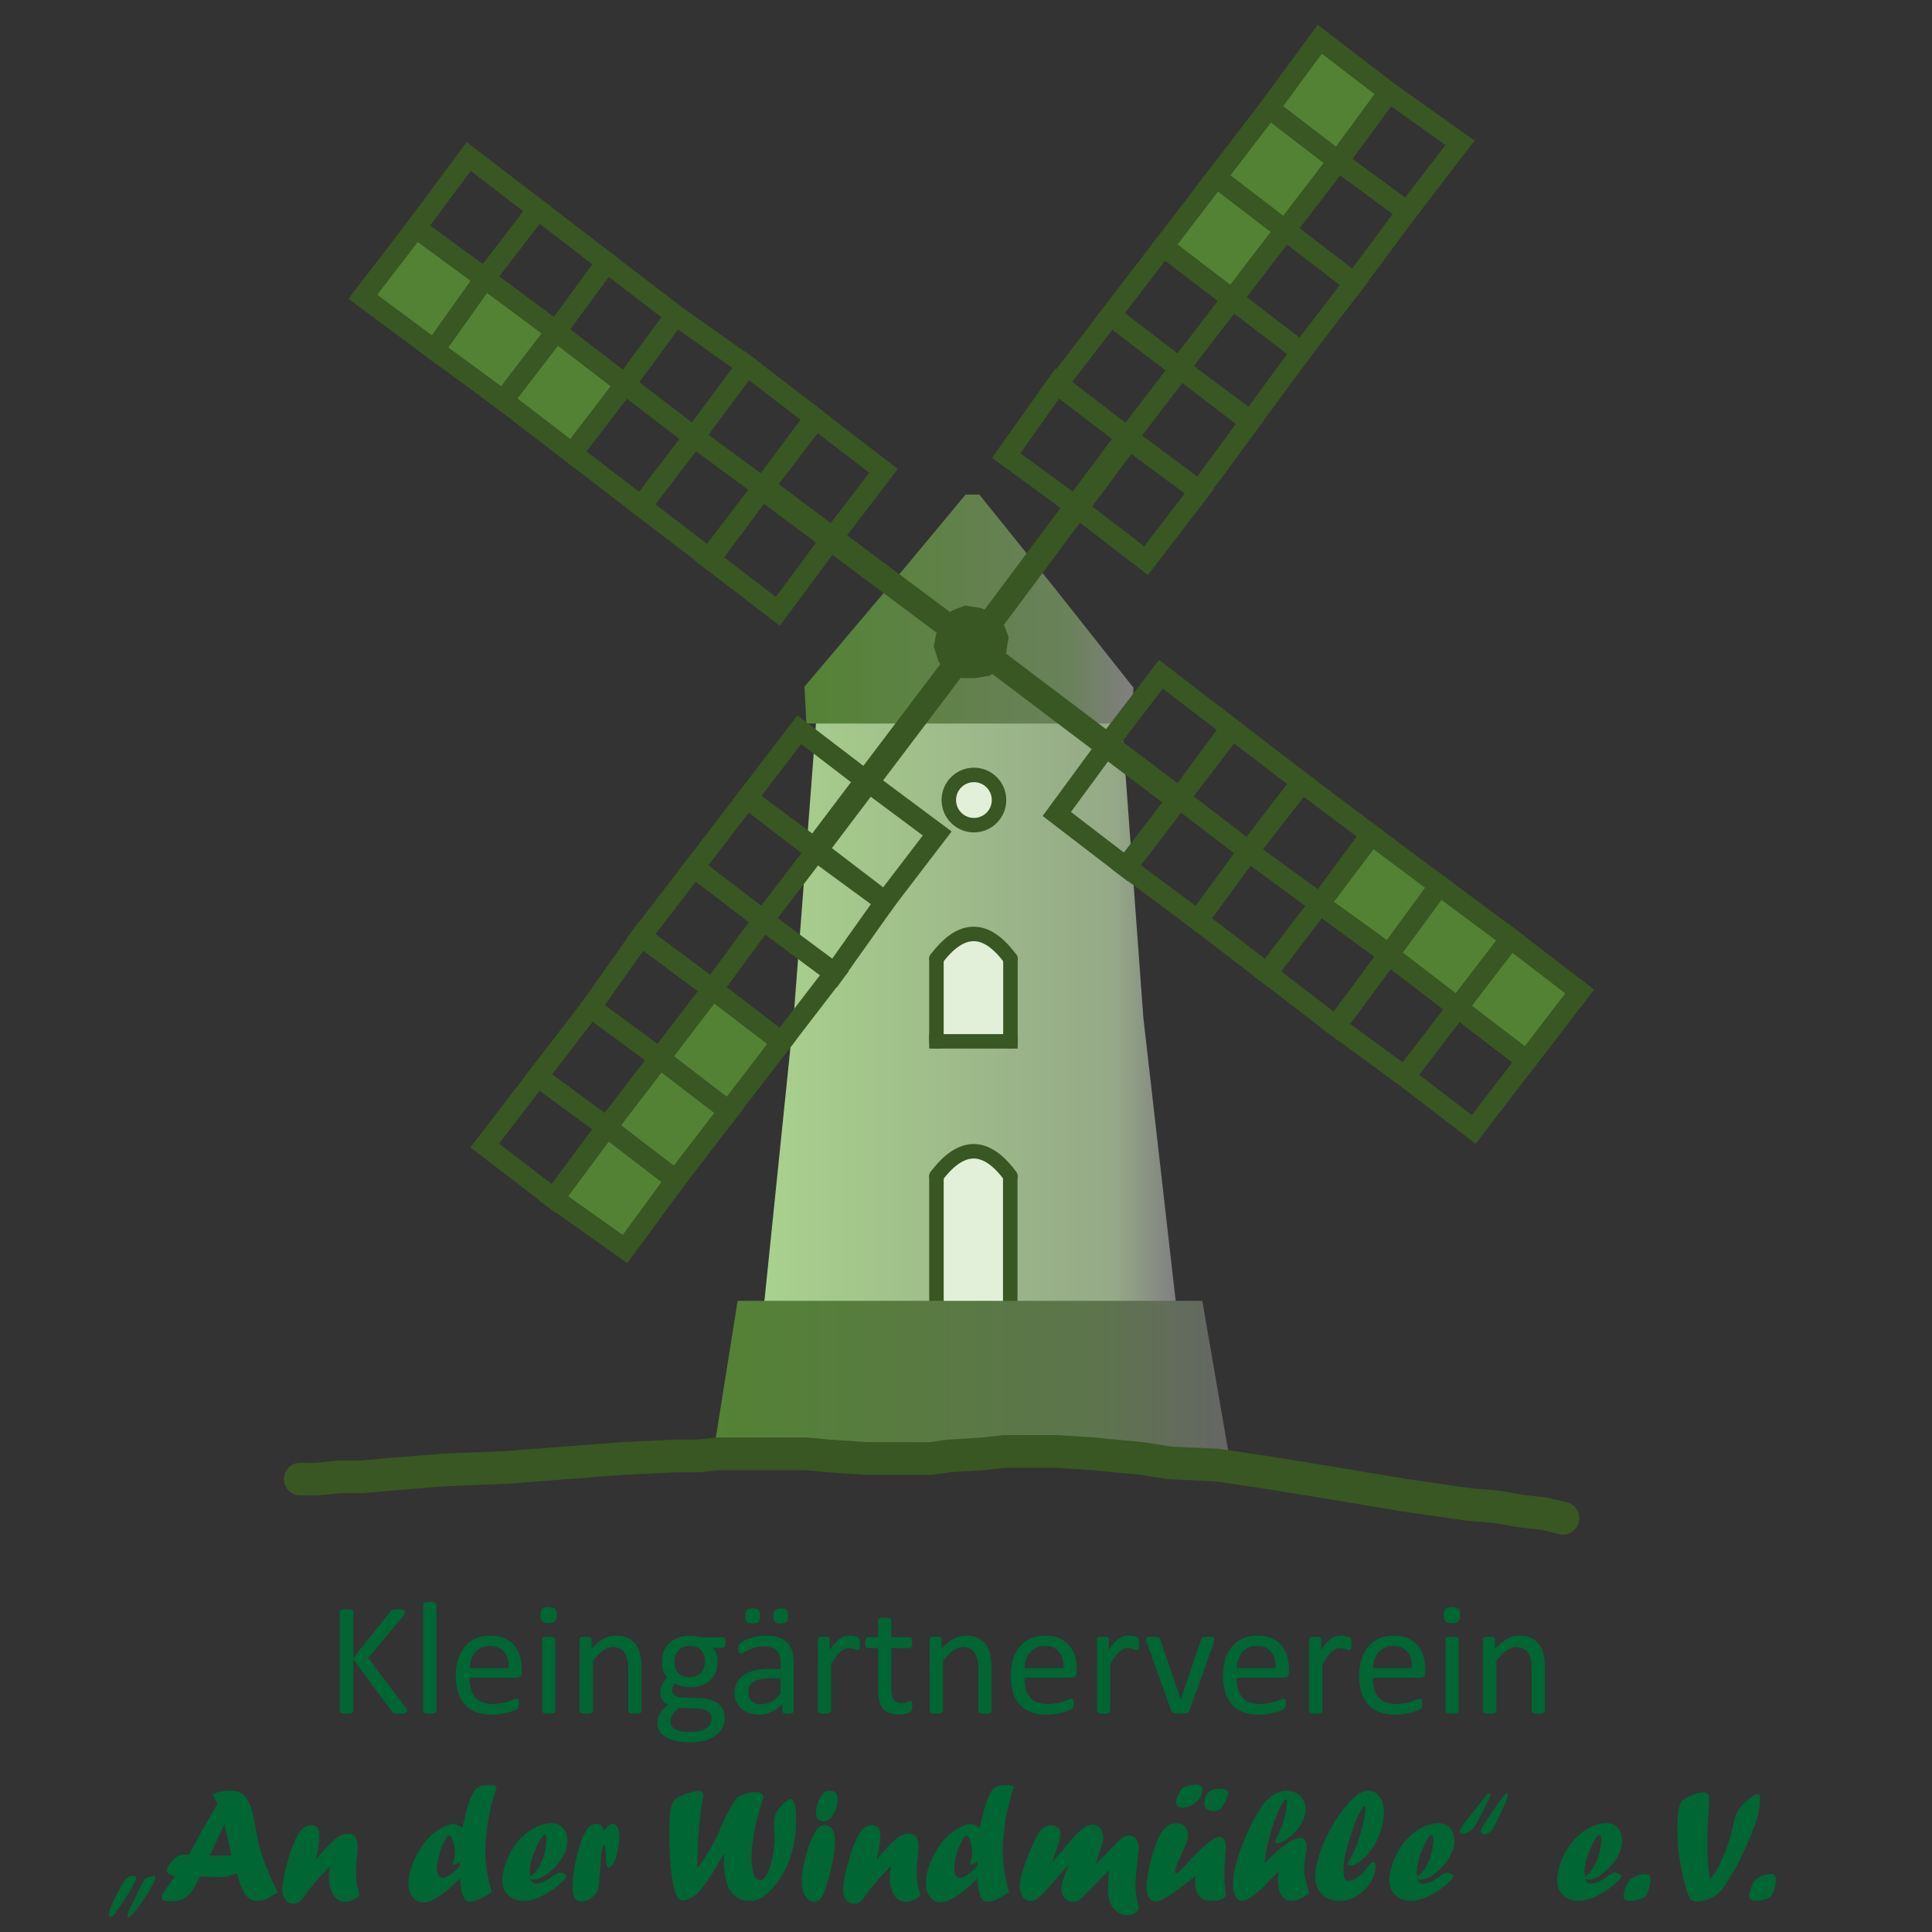 <?xml version="1.0" encoding="UTF-8"?>
<!DOCTYPE svg PUBLIC "-//W3C//DTD SVG 1.1//EN" "http://www.w3.org/Graphics/SVG/1.1/DTD/svg11.dtd">
<!-- Creator: CorelDRAW Home & Student X8 -->
<svg xmlns="http://www.w3.org/2000/svg" xml:space="preserve" width="100mm" height="100mm" version="1.1" style="shape-rendering:geometricPrecision; text-rendering:geometricPrecision; image-rendering:optimizeQuality; fill-rule:evenodd; clip-rule:evenodd"
viewBox="0 0 10000 10000"
 xmlns:xlink="http://www.w3.org/1999/xlink">
 <rect x="0" y="0" width="10000" height="10000" fill="#333333" stroke="none"/>
 <defs>
  <style type="text/css">
   <![CDATA[
    .str5 {stroke:#385723;stroke-width:75}
    .str2 {stroke:#385723;stroke-width:105.82}
    .str1 {stroke:#385723;stroke-width:126.99}
    .str7 {stroke:#385723;stroke-width:169.32;stroke-linecap:round}
    .str3 {stroke:#385723;stroke-width:75;stroke-linecap:round;stroke-linejoin:round}
    .str0 {stroke:#385723;stroke-width:42.33;stroke-linecap:round;stroke-linejoin:round}
    .str4 {stroke:#385723;stroke-width:75;stroke-linecap:round;stroke-linejoin:bevel}
    .str6 {stroke:#385723;stroke-width:75;stroke-linecap:square;stroke-linejoin:round}
    .fil4 {fill:none}
    .fil3 {fill:#385723}
    .fil6 {fill:#548235}
    .fil2 {fill:#E2F0D9}
    .fil5 {fill:white}
    .fil8 {fill:#006633;fill-rule:nonzero}
    .fil1 {fill:url(#id0)}
    .fil7 {fill:url(#id1)}
    .fil0 {fill:url(#id2)}
   ]]>
  </style>
  <linearGradient id="id0" gradientUnits="userSpaceOnUse" x1="4164.42" y1="3152.55" x2="5866.55" y2="3152.55">
   <stop offset="0" style="stop-opacity:1; stop-color:#548235"/>
   <stop offset="0.8" style="stop-opacity:1; stop-color:#6A815A"/>
   <stop offset="1" style="stop-opacity:1; stop-color:gray"/>
  </linearGradient>
  <linearGradient id="id1" gradientUnits="userSpaceOnUse" x1="3686.87" y1="7144.04" x2="6365.49" y2="7144.04">
   <stop offset="0" style="stop-opacity:1; stop-color:#548235"/>
   <stop offset="0.749" style="stop-opacity:1; stop-color:#5D744D"/>
   <stop offset="1" style="stop-opacity:1; stop-color:#666666"/>
  </linearGradient>
  <linearGradient id="id2" gradientUnits="userSpaceOnUse" x1="3955.74" y1="5238.85" x2="6086.49" y2="5238.85">
   <stop offset="0" style="stop-opacity:1; stop-color:#A9D18E"/>
   <stop offset="0.851" style="stop-opacity:1; stop-color:#95A987"/>
   <stop offset="1" style="stop-opacity:1; stop-color:gray"/>
  </linearGradient>
 </defs>
 <g id="Ebene_x0020_1">
  <polygon class="fil0" points="3956,6739 4109,5249 4224,3739 5806,3739 5918,5268 6086,6739 "/>
  <polygon class="fil1" points="4174,3745 4164,3554 4592,3048 4998,2560 5069,2560 5462,3048 5867,3560 5854,3745 "/>
  <polygon class="fil2" points="4926,4143 4938,4084 4961,4048 4997,4025 5045,4013 5081,4025 5116,4048 5140,4084 5152,4143 5140,4191 5116,4227 5081,4251 5045,4263 4997,4251 4961,4227 4938,4191 "/>
  <polygon class="fil2" points="4855,4989 4866,4929 4914,4882 4973,4858 5045,4846 5116,4858 5176,4882 5224,4929 5235,4989 5224,5037 5176,5084 5116,5108 5045,5120 4973,5108 4914,5084 4866,5037 "/>
  <polygon class="fil2" points="4855,4977 4855,5394 5235,5394 5235,4977 "/>
  <polygon class="fil2" points="4855,6119 4866,6060 4914,6012 4973,5988 5045,5977 5116,5988 5164,6012 5211,6060 5224,6119 5211,6167 5164,6215 5116,6238 5045,6250 4973,6238 4914,6215 4866,6167 "/>
  <polygon class="fil2" points="4855,6119 4855,6750 5224,6750 5224,6119 "/>
  <polygon class="fil3" points="4855,3346 4866,3287 4890,3227 4938,3179 4997,3156 5069,3167 5128,3191 5176,3239 5199,3299 5188,3370 5164,3430 5116,3477 5045,3489 4985,3489 4926,3465 4878,3417 "/>
  <polyline class="fil4 str0" points="4855,3346 4866,3287 4890,3227 4938,3179 4997,3156 5069,3167 5128,3191 5176,3239 5199,3299 5188,3370 5164,3430 5116,3477 5045,3489 4985,3489 4926,3465 4878,3417 4855,3346 "/>
  <line class="fil4 str1" x1="5164" y1="3430" x2="6093" y2= "4132" />
  <polygon class="fil4 str2" points="6378,3774 6736,4048 6462,4406 6104,4132 "/>
  <polygon class="fil4 str2" points="6739,4051 7102,4324 6836,4679 6462,4407 "/>
  <polygon class="fil5" points="7093,4322 7450,4584 7188,4941 6831,4679 "/>
  <polygon class="fil4 str2" points="7093,4322 7450,4584 7188,4941 6831,4679 "/>
  <polygon class="fil5" points="7450,4584 7819,4858 7545,5215 7188,4941 "/>
  <polygon class="fil4 str2" points="7450,4584 7819,4858 7545,5215 7188,4941 "/>
  <polygon class="fil5" points="7819,4858 8176,5132 7902,5489 7545,5215 "/>
  <polygon class="fil4 str2" points="7819,4858 8176,5132 7902,5489 7545,5215 "/>
  <polygon class="fil4 str2" points="6104,4132 6462,4406 6200,4763 5831,4489 "/>
  <polygon class="fil4 str2" points="6462,4406 6831,4679 6557,5037 6200,4763 "/>
  <polygon class="fil4 str2" points="6831,4679 7188,4941 6914,5311 6557,5037 "/>
  <polygon class="fil4 str2" points="7188,4941 7545,5215 7271,5572 6914,5311 "/>
  <polygon class="fil4 str2" points="7545,5215 7902,5489 7628,5846 7271,5572 "/>
  <line class="fil4 str1" x1="4926" y1="3465" x2="4223" y2= "4394" />
  <polygon class="fil4 str2" points="4581,4668 4319,5037 3950,4763 4223,4406 "/>
  <polygon class="fil4 str2" points="4319,5037 4045,5394 3687,5120 3950,4763 "/>
  <polygon class="fil6" points="4045,5394 3771,5751 3414,5477 3687,5120 "/>
  <polygon class="fil4 str2" points="4045,5394 3771,5751 3414,5477 3687,5120 "/>
  <polygon class="fil6" points="3771,5751 3497,6108 3140,5834 3414,5477 "/>
  <polygon class="fil4 str2" points="3771,5751 3497,6108 3140,5834 3414,5477 "/>
  <polygon class="fil6" points="3497,6108 3235,6465 2866,6203 3140,5834 "/>
  <polygon class="fil4 str2" points="3497,6108 3235,6465 2866,6203 3140,5834 "/>
  <polygon class="fil4 str2" points="4223,4406 3950,4763 3592,4489 3866,4132 "/>
  <polygon class="fil4 str2" points="3950,4763 3687,5120 3318,4846 3592,4489 "/>
  <polygon class="fil4 str2" points="3687,5120 3414,5477 3057,5215 3318,4846 "/>
  <polygon class="fil4 str2" points="3414,5477 3140,5834 2783,5572 3057,5215 "/>
  <polygon class="fil4 str2" points="3140,5834 2866,6203 2509,5929 2783,5572 "/>
  <polygon class="fil4 str2" points="3676,2894 3318,2620 3592,2262 3950,2525 "/>
  <polygon class="fil4 str2" points="3318,2620 2961,2346 3235,1989 3592,2262 "/>
  <polygon class="fil6" points="2961,2346 2604,2072 2878,1715 3235,1989 "/>
  <polygon class="fil4 str2" points="2961,2346 2604,2072 2878,1715 3235,1989 "/>
  <polygon class="fil6" points="2604,2072 2247,1810 2509,1441 2878,1715 "/>
  <polygon class="fil4 str2" points="2604,2072 2247,1810 2509,1441 2878,1715 "/>
  <polygon class="fil6" points="2247,1810 1878,1536 2152,1179 2509,1441 "/>
  <polygon class="fil4 str2" points="2247,1810 1878,1536 2152,1179 2509,1441 "/>
  <polygon class="fil4 str2" points="3592,2262 3235,1989 3497,1632 3866,1893 "/>
  <polygon class="fil4 str2" points="3235,1989 2878,1715 3140,1358 3497,1632 "/>
  <polygon class="fil4 str2" points="2878,1715 2509,1441 2783,1084 3140,1358 "/>
  <polygon class="fil4 str2" points="2509,1441 2152,1179 2426,810 2783,1084 "/>
  <line class="fil4 str1" x1="5140" y1="3203" x2="5842" y2= "2262" />
  <polygon class="fil4 str2" points="5747,1632 6021,1275 6378,1548 6104,1905 "/>
  <polygon class="fil6" points="6021,1275 6295,917 6652,1191 6378,1548 "/>
  <polygon class="fil4 str2" points="6021,1275 6295,917 6652,1191 6378,1548 "/>
  <polygon class="fil6" points="6295,917 6569,560 6926,834 6652,1191 "/>
  <polygon class="fil4 str2" points="6295,917 6569,560 6926,834 6652,1191 "/>
  <polygon class="fil6" points="6569,560 6831,203 7188,477 6926,834 "/>
  <polygon class="fil4 str2" points="6569,560 6831,203 7188,477 6926,834 "/>
  <polygon class="fil4 str2" points="6104,1905 6378,1548 6736,1822 6473,2179 "/>
  <polygon class="fil4 str2" points="6378,1548 6652,1191 7009,1465 6736,1822 "/>
  <polygon class="fil4 str2" points="6652,1191 6926,834 7283,1096 7009,1465 "/>
  <polygon class="fil4 str2" points="6926,834 7188,477 7557,739 7283,1096 "/>
  <polygon class="fil6" points="7093,4322 7450,4584 7188,4941 6819,4679 "/>
  <polygon class="fil4 str2" points="7099,4322 7450,4584 7193,4941 6830,4679 "/>
  <polygon class="fil6" points="7450,4584 7819,4858 7545,5215 7188,4941 "/>
  <polygon class="fil4 str2" points="7450,4584 7819,4858 7545,5215 7188,4941 "/>
  <polygon class="fil6" points="7819,4858 8176,5132 7902,5489 7545,5215 "/>
  <polygon class="fil4 str2" points="7819,4858 8176,5132 7902,5489 7545,5215 "/>
  <line class="fil4 str1" x1="4890" y1="3227" x2="3950" y2= "2525" />
  <polygon class="fil4 str2" points="3950,2525 3592,2262 3866,1893 4223,2167 "/>
  <line class="fil4 str3" x1="5229" y1="6088" x2="5229" y2= "6739" />
  <line class="fil4 str3" x1="4847" y1="6088" x2="4847" y2= "6739" />
  <path class="fil4 str4" d="M5230 6088c-126,-172 -254,-172 -383,0"/>
  <circle class="fil4 str5" cx="5041" cy="4141" r="130"/>
  <polygon class="fil7" points="3687,7555 3818,6733 6223,6733 6365,7555 "/>
  <line class="fil4 str6" x1="5230" y1="5390" x2="4847" y2= "5390" />
  <line class="fil4 str3" x1="5230" y1="4963" x2="5230" y2= "5390" />
  <line class="fil4 str3" x1="4847" y1="4963" x2="4847" y2= "5390" />
  <path class="fil4 str4" d="M5230 4963c-126,-172 -254,-172 -383,0"/>
  <polyline class="fil4 str7" points="8090,7858 7994,7835 7876,7822 7745,7799 7602,7787 7435,7763 7268,7739 6911,7679 6554,7621 6298,7583 6054,7572 5912,7549 5769,7536 5661,7525 5471,7513 5316,7513 5197,7513 5090,7525 4911,7536 4816,7549 4697,7549 4590,7549 4483,7549 4292,7536 4173,7525 4054,7525 3899,7525 3721,7525 3614,7536 3494,7536 3221,7549 2923,7572 2614,7596 2304,7608 2006,7632 1876,7644 1756,7644 1637,7656 1554,7656 "/>
  <g id="_510526000">
   <path class="fil8" d="M2107 8856c0,2 0,4 -1,6 -1,1 -3,3 -6,4 -3,1 -6,2 -11,3 -5,0 -11,1 -18,1 -10,0 -18,-1 -24,-2 -6,0 -10,-2 -14,-4 -3,-2 -5,-5 -7,-8l-197 -267 0 267c0,2 0,4 -1,6 -2,2 -3,3 -6,4 -3,1 -7,2 -11,3 -5,0 -10,1 -17,1 -7,0 -13,-1 -17,-1 -5,-1 -9,-2 -11,-3 -3,-1 -5,-2 -6,-4 -1,-2 -2,-4 -2,-6l0 -513c0,-3 1,-4 2,-6 1,-2 3,-3 6,-4 2,-1 6,-2 11,-3 4,0 10,-1 17,-1 7,0 12,1 17,1 4,1 8,2 11,3 3,1 4,2 6,4 1,2 1,3 1,6l0 238 190 -238c1,-3 3,-5 5,-6 3,-2 5,-3 8,-4 4,-1 8,-2 12,-3 5,0 10,-1 18,-1 7,0 12,1 17,1 4,1 8,2 10,3 3,1 5,3 6,4 1,2 1,4 1,6 0,3 -1,7 -2,10 -2,4 -6,9 -10,15l-178 213 191 254c5,7 8,12 9,14 1,3 1,5 1,7zm152 1c0,2 -1,4 -2,5 -1,2 -3,3 -5,4 -3,1 -6,2 -11,3 -4,0 -10,1 -16,1 -7,0 -13,-1 -17,-1 -5,-1 -8,-2 -11,-3 -2,-1 -4,-2 -5,-4 -1,-1 -2,-3 -2,-5l0 -552c0,-3 1,-5 2,-6 1,-2 3,-3 5,-4 3,-1 6,-2 11,-3 4,0 10,-1 17,-1 6,0 12,1 16,1 5,1 8,2 11,3 2,1 4,2 5,4 1,1 2,3 2,6l0 552zm442 -203c0,11 -2,19 -8,23 -5,5 -11,7 -18,7l-245 0c0,21 3,40 7,56 4,17 11,31 20,43 10,12 22,21 38,27 15,6 34,10 57,10 17,0 33,-2 47,-5 14,-2 26,-6 36,-9 10,-4 18,-7 24,-10 7,-3 12,-4 15,-4 2,0 4,0 5,1 2,1 3,3 4,5 1,1 1,4 2,7 0,4 0,8 0,13 0,4 0,7 0,9 0,3 -1,5 -1,7 -1,2 -1,4 -2,6 -1,1 -2,3 -4,5 -2,1 -6,3 -13,7 -8,3 -17,7 -29,10 -12,3 -26,6 -41,9 -16,2 -32,4 -50,4 -31,0 -57,-4 -80,-13 -23,-9 -43,-21 -58,-38 -16,-17 -28,-38 -36,-63 -8,-26 -12,-55 -12,-89 0,-32 4,-61 13,-86 8,-26 20,-47 35,-65 16,-18 35,-31 57,-41 22,-9 47,-14 74,-14 29,0 54,4 74,14 21,9 38,22 51,38 13,16 23,34 29,56 6,21 9,44 9,68l0 12zm-68 -20c1,-36 -7,-64 -24,-84 -17,-21 -42,-31 -74,-31 -17,0 -32,3 -45,10 -13,6 -23,14 -32,25 -8,10 -15,23 -20,37 -4,14 -7,28 -8,43l203 0zm241 223c0,2 0,4 -1,5 -1,2 -3,3 -6,4 -2,1 -6,2 -10,3 -4,0 -10,1 -17,1 -7,0 -12,-1 -17,-1 -4,-1 -8,-2 -10,-3 -3,-1 -5,-2 -6,-4 -1,-1 -1,-3 -1,-5l0 -372c0,-2 0,-4 1,-6 1,-1 3,-3 6,-4 2,-1 6,-2 10,-2 5,-1 10,-1 17,-1 7,0 13,0 17,1 4,0 8,1 10,2 3,1 5,3 6,4 1,2 1,4 1,6l0 372zm8 -498c0,16 -3,27 -9,33 -6,6 -17,9 -34,9 -16,0 -27,-3 -33,-9 -6,-6 -9,-16 -9,-32 0,-16 4,-27 10,-33 6,-6 17,-9 33,-9 16,0 27,3 33,9 6,6 9,16 9,32zm438 498c0,2 0,4 -1,5 -2,2 -3,3 -6,4 -2,1 -6,2 -10,3 -5,0 -10,1 -17,1 -7,0 -12,-1 -17,-1 -4,-1 -8,-2 -10,-3 -3,-1 -5,-2 -6,-4 -1,-1 -1,-3 -1,-5l0 -218c0,-21 -2,-39 -5,-51 -4,-13 -8,-25 -15,-34 -6,-9 -14,-17 -24,-21 -10,-5 -22,-8 -35,-8 -17,0 -34,6 -51,18 -17,12 -35,30 -53,54l0 260c0,2 -1,4 -2,5 -1,2 -3,3 -5,4 -3,1 -6,2 -11,3 -4,0 -10,1 -17,1 -6,0 -12,-1 -16,-1 -5,-1 -8,-2 -11,-3 -3,-1 -4,-2 -5,-4 -1,-1 -2,-3 -2,-5l0 -372c0,-3 1,-5 1,-6 1,-1 3,-3 5,-4 3,-1 6,-2 10,-3 4,0 9,0 15,0 6,0 12,0 15,0 5,1 8,2 10,3 2,1 4,3 5,4 1,1 1,3 1,6l0 49c21,-24 42,-41 63,-52 20,-11 41,-16 62,-16 25,0 46,4 63,12 17,9 31,20 41,34 10,14 18,31 22,50 5,19 7,41 7,68l0 227zm436 -355c0,10 -2,17 -4,21 -3,4 -6,6 -10,6l-54 0c10,10 17,21 20,33 4,12 6,24 6,37 0,21 -3,41 -10,57 -7,17 -17,30 -30,42 -13,11 -28,20 -45,26 -18,6 -38,9 -59,9 -15,0 -30,-2 -43,-6 -14,-4 -25,-9 -32,-15 -5,5 -9,11 -12,17 -3,7 -4,14 -4,22 0,10 4,18 13,24 9,7 21,10 36,11l97 4c18,0 35,3 51,8 15,4 28,11 40,19 11,8 20,19 26,31 6,12 9,26 9,43 0,17 -3,33 -10,48 -7,16 -18,29 -33,41 -15,12 -34,21 -57,28 -22,6 -49,10 -81,10 -30,0 -55,-3 -76,-8 -21,-5 -39,-12 -52,-21 -14,-9 -23,-19 -29,-31 -7,-13 -10,-26 -10,-40 0,-9 2,-18 4,-27 2,-8 5,-16 10,-24 4,-8 10,-15 17,-22 7,-7 14,-14 23,-21 -13,-7 -23,-16 -30,-26 -6,-11 -9,-22 -9,-34 0,-17 3,-32 10,-45 7,-13 15,-25 25,-36 -8,-10 -15,-21 -20,-34 -5,-13 -7,-29 -7,-47 0,-21 3,-40 10,-57 7,-17 17,-31 30,-42 13,-12 28,-21 46,-27 18,-6 37,-9 58,-9 11,0 22,0 32,2 9,1 19,3 27,5l113 0c4,0 8,3 10,7 3,5 4,12 4,21zm-107 98c0,-26 -7,-45 -21,-60 -14,-14 -34,-21 -59,-21 -13,0 -25,2 -35,7 -9,4 -18,10 -24,18 -7,8 -11,16 -15,26 -3,11 -4,21 -4,32 0,25 7,44 21,58 14,14 33,21 58,21 14,0 25,-2 35,-7 10,-4 18,-10 25,-17 6,-8 11,-17 14,-27 3,-9 5,-20 5,-30zm34 294c0,-16 -7,-28 -20,-37 -13,-9 -30,-13 -53,-14l-96 -3c-9,7 -16,13 -22,20 -5,6 -10,12 -13,17 -3,6 -6,12 -7,17 -1,6 -2,11 -2,17 0,18 9,31 28,40 18,10 43,14 76,14 20,0 37,-2 51,-6 14,-4 25,-9 34,-16 9,-6 15,-14 18,-22 4,-9 6,-18 6,-27zm425 -37c0,3 -1,6 -3,8 -2,1 -5,3 -9,3 -4,1 -10,2 -17,2 -7,0 -13,-1 -17,-2 -5,0 -8,-2 -10,-3 -2,-2 -3,-4 -3,-8l0 -37c-16,17 -34,31 -54,40 -20,10 -41,15 -63,15 -20,0 -38,-3 -54,-8 -15,-5 -29,-12 -40,-22 -11,-10 -20,-22 -26,-36 -6,-14 -10,-30 -10,-48 0,-21 5,-39 13,-54 9,-16 21,-29 37,-39 16,-10 36,-18 59,-23 23,-5 49,-7 78,-7l51 0 0 -29c0,-15 -1,-27 -4,-39 -3,-11 -8,-20 -15,-27 -7,-7 -15,-13 -26,-17 -11,-3 -24,-5 -40,-5 -17,0 -32,2 -45,6 -13,4 -25,8 -35,13 -10,5 -19,10 -25,14 -7,4 -12,6 -15,6 -3,0 -5,-1 -6,-2 -2,-1 -3,-3 -4,-5 -2,-2 -3,-5 -3,-8 -1,-4 -1,-7 -1,-12 0,-6 0,-12 1,-16 1,-4 4,-8 8,-11 3,-4 10,-8 19,-13 9,-5 19,-9 31,-13 12,-4 25,-8 39,-10 14,-3 28,-4 42,-4 27,0 50,3 69,9 18,6 33,15 45,27 12,11 20,26 25,43 5,18 8,38 8,61l0 251zm-68 -170l-58 0c-19,0 -35,1 -49,5 -13,3 -25,7 -34,14 -9,6 -16,13 -20,22 -4,9 -6,19 -6,30 0,19 6,35 18,46 12,12 29,17 52,17 17,0 34,-4 49,-13 15,-9 32,-23 48,-42l0 -79zm-106 -323c0,15 -3,25 -9,31 -5,5 -15,8 -30,8 -15,0 -25,-3 -30,-8 -6,-5 -8,-15 -8,-30 0,-15 2,-26 8,-31 5,-6 15,-9 30,-9 15,0 26,3 31,9 5,5 8,15 8,30zm146 0c0,15 -3,25 -8,31 -6,5 -16,8 -31,8 -15,0 -25,-3 -30,-8 -5,-5 -8,-15 -8,-30 0,-15 3,-26 8,-31 5,-6 16,-9 31,-9 15,0 25,3 30,9 5,5 8,15 8,30zm371 145c0,6 0,11 0,15 -1,4 -1,7 -2,10 -1,2 -2,4 -3,5 -1,1 -3,2 -5,2 -3,0 -5,-1 -8,-2 -4,-1 -7,-3 -11,-4 -4,-1 -9,-2 -14,-3 -4,-1 -10,-2 -16,-2 -7,0 -13,2 -20,4 -6,3 -13,8 -21,14 -7,6 -15,15 -23,25 -8,11 -16,24 -26,39l0 245c0,2 -1,4 -2,5 -1,2 -3,3 -5,4 -3,1 -6,2 -11,3 -4,0 -10,1 -16,1 -7,0 -13,-1 -17,-1 -5,-1 -8,-2 -11,-3 -2,-1 -4,-2 -5,-4 -1,-1 -2,-3 -2,-5l0 -372c0,-3 1,-5 2,-6 0,-1 2,-3 5,-4 2,-1 5,-2 9,-3 4,0 9,0 16,0 6,0 11,0 15,0 4,1 7,2 9,3 2,1 4,3 5,4 1,1 1,3 1,6l0 54c10,-15 20,-27 29,-37 9,-9 17,-17 25,-22 8,-5 16,-9 24,-11 8,-2 16,-3 24,-3 3,0 8,0 12,0 5,1 9,2 14,3 5,1 10,2 14,3 4,2 6,3 8,5 2,1 3,2 3,3 1,2 2,3 2,5 0,2 1,5 1,9 0,3 0,8 0,15zm271 320c0,8 -1,15 -2,19 -1,5 -3,8 -5,11 -2,2 -6,4 -10,6 -4,2 -9,3 -15,5 -6,1 -12,2 -18,3 -6,0 -12,1 -19,1 -19,0 -36,-3 -49,-8 -14,-5 -25,-13 -34,-23 -9,-10 -15,-23 -19,-39 -4,-16 -6,-35 -6,-56l0 -217 -53 0c-4,0 -7,-2 -10,-7 -2,-4 -3,-11 -3,-21 0,-5 0,-10 1,-13 0,-4 1,-7 2,-9 1,-3 3,-4 5,-5 1,-1 3,-2 6,-2l52 0 0 -88c0,-2 0,-4 1,-5 1,-2 3,-4 6,-5 2,-1 6,-2 10,-2 5,-1 10,-1 17,-1 7,0 12,0 17,1 4,0 8,1 10,2 3,1 4,3 6,5 1,1 1,3 1,5l0 88 95 0c2,0 4,1 6,2 1,1 3,2 4,5 1,2 2,5 3,9 0,3 1,8 1,13 0,10 -2,17 -4,21 -3,5 -6,7 -10,7l-95 0 0 207c0,26 4,45 12,58 7,13 21,19 40,19 6,0 12,0 17,-1 5,-2 9,-3 13,-4 4,-2 7,-3 10,-4 3,-2 5,-2 7,-2 2,0 3,0 4,1 1,1 2,2 3,4 1,2 1,4 2,8 0,3 1,7 1,12zm410 28c0,2 0,4 -1,5 -2,2 -3,3 -6,4 -2,1 -6,2 -10,3 -5,0 -10,1 -17,1 -7,0 -12,-1 -17,-1 -4,-1 -8,-2 -10,-3 -3,-1 -5,-2 -6,-4 -1,-1 -1,-3 -1,-5l0 -218c0,-21 -2,-39 -5,-51 -4,-13 -8,-25 -15,-34 -6,-9 -14,-17 -24,-21 -10,-5 -22,-8 -35,-8 -17,0 -34,6 -51,18 -17,12 -35,30 -53,54l0 260c0,2 -1,4 -2,5 -1,2 -3,3 -5,4 -3,1 -6,2 -11,3 -4,0 -10,1 -17,1 -6,0 -12,-1 -16,-1 -5,-1 -8,-2 -11,-3 -3,-1 -4,-2 -5,-4 -1,-1 -2,-3 -2,-5l0 -372c0,-3 1,-5 1,-6 1,-1 3,-3 5,-4 3,-1 6,-2 10,-3 4,0 9,0 15,0 6,0 12,0 15,0 5,1 8,2 10,3 2,1 4,3 5,4 1,1 1,3 1,6l0 49c21,-24 42,-41 63,-52 20,-11 41,-16 62,-16 25,0 46,4 63,12 17,9 31,20 41,34 10,14 18,31 22,50 5,19 7,41 7,68l0 227zm442 -203c0,11 -3,19 -8,23 -6,5 -12,7 -19,7l-244 0c0,21 2,40 6,56 4,17 11,31 21,43 9,12 22,21 37,27 16,6 35,10 57,10 18,0 33,-2 47,-5 14,-2 26,-6 36,-9 10,-4 18,-7 25,-10 6,-3 11,-4 14,-4 2,0 4,0 6,1 1,1 2,3 3,5 1,1 2,4 2,7 0,4 1,8 1,13 0,4 -1,7 -1,9 0,3 0,5 -1,7 0,2 -1,4 -2,6 -1,1 -2,3 -4,5 -1,1 -6,3 -13,7 -8,3 -17,7 -29,10 -12,3 -26,6 -41,9 -16,2 -32,4 -50,4 -30,0 -57,-4 -80,-13 -23,-9 -42,-21 -58,-38 -16,-17 -28,-38 -35,-63 -8,-26 -12,-55 -12,-89 0,-32 4,-61 12,-86 8,-26 20,-47 36,-65 15,-18 34,-31 56,-41 22,-9 47,-14 74,-14 29,0 54,4 75,14 20,9 37,22 50,38 13,16 23,34 29,56 7,21 10,44 10,68l0 12zm-69 -20c1,-36 -7,-64 -24,-84 -17,-21 -41,-31 -74,-31 -17,0 -32,3 -45,10 -12,6 -23,14 -31,25 -9,10 -16,23 -20,37 -5,14 -8,28 -8,43l202 0zm391 -125c0,6 0,11 -1,15 0,4 0,7 -1,10 -1,2 -2,4 -3,5 -2,1 -3,2 -6,2 -2,0 -4,-1 -8,-2 -3,-1 -6,-3 -10,-4 -4,-1 -9,-2 -14,-3 -5,-1 -10,-2 -16,-2 -7,0 -13,2 -20,4 -7,3 -14,8 -21,14 -7,6 -15,15 -23,25 -8,11 -17,24 -26,39l0 245c0,2 -1,4 -2,5 -1,2 -3,3 -5,4 -3,1 -6,2 -11,3 -4,0 -10,1 -17,1 -6,0 -12,-1 -16,-1 -5,-1 -8,-2 -11,-3 -3,-1 -4,-2 -5,-4 -1,-1 -2,-3 -2,-5l0 -372c0,-3 1,-5 1,-6 1,-1 3,-3 5,-4 3,-1 6,-2 10,-3 4,0 9,0 15,0 6,0 12,0 15,0 5,1 8,2 10,3 2,1 4,3 5,4 1,1 1,3 1,6l0 54c10,-15 20,-27 29,-37 9,-9 17,-17 25,-22 8,-5 16,-9 24,-11 8,-2 16,-3 24,-3 3,0 7,0 12,0 4,1 9,2 14,3 5,1 10,2 14,3 3,2 6,3 8,5 2,1 3,2 3,3 1,2 1,3 2,5 0,2 1,5 1,9 0,3 0,8 0,15z"/>
   <path class="fil8" d="M6286 8484c0,1 0,2 0,3 0,2 -1,3 -1,4 0,2 0,3 -1,5 0,1 -1,3 -1,5l-127 354c-1,3 -3,5 -5,7 -1,2 -4,4 -8,5 -3,1 -8,2 -13,2 -6,1 -13,1 -21,1 -8,0 -15,-1 -21,-1 -5,-1 -10,-2 -13,-3 -4,-1 -6,-2 -8,-4 -2,-2 -4,-4 -5,-7l-126 -354c-1,-3 -2,-6 -3,-9 -1,-2 -1,-4 -1,-5 0,-1 0,-2 0,-3 0,-3 0,-4 1,-6 1,-2 3,-3 6,-4 3,-1 6,-2 10,-2 5,0 10,0 16,0 8,0 15,0 19,0 5,1 9,2 12,3 2,1 4,2 5,4 2,1 3,3 4,6l105 307 2 5 1 -5 104 -307c0,-3 1,-5 3,-6 1,-2 3,-3 5,-4 3,-1 7,-2 11,-3 5,0 11,0 18,0 7,0 12,0 16,0 4,0 7,1 10,2 2,1 4,3 5,4 1,2 1,3 1,6zm386 170c0,11 -3,19 -8,23 -5,5 -12,7 -19,7l-244 0c0,21 2,40 6,56 4,17 11,31 21,43 10,12 22,21 37,27 16,6 35,10 57,10 18,0 34,-2 47,-5 14,-2 26,-6 36,-9 10,-4 19,-7 25,-10 7,-3 11,-4 15,-4 2,0 3,0 5,1 1,1 3,3 3,5 1,1 2,4 2,7 1,4 1,8 1,13 0,4 0,7 -1,9 0,3 0,5 -1,7 0,2 -1,4 -2,6 -1,1 -2,3 -3,5 -2,1 -6,3 -14,7 -7,3 -17,7 -29,10 -12,3 -25,6 -41,9 -15,2 -32,4 -49,4 -31,0 -58,-4 -81,-13 -23,-9 -42,-21 -58,-38 -15,-17 -27,-38 -35,-63 -8,-26 -12,-55 -12,-89 0,-32 4,-61 12,-86 8,-26 20,-47 36,-65 16,-18 34,-31 56,-41 22,-9 47,-14 74,-14 30,0 54,4 75,14 20,9 37,22 51,38 13,16 22,34 29,56 6,21 9,44 9,68l0 12zm-69 -20c1,-36 -7,-64 -24,-84 -16,-21 -41,-31 -74,-31 -17,0 -32,3 -44,10 -13,6 -24,14 -32,25 -9,10 -15,23 -20,37 -5,14 -7,28 -8,43l202 0zm391 -125c0,6 0,11 0,15 -1,4 -1,7 -2,10 -1,2 -2,4 -3,5 -1,1 -3,2 -5,2 -2,0 -5,-1 -8,-2 -4,-1 -7,-3 -11,-4 -4,-1 -8,-2 -13,-3 -5,-1 -11,-2 -16,-2 -7,0 -14,2 -21,4 -6,3 -13,8 -21,14 -7,6 -15,15 -23,25 -7,11 -16,24 -26,39l0 245c0,2 0,4 -2,5 -1,2 -2,3 -5,4 -3,1 -6,2 -10,3 -5,0 -10,1 -17,1 -7,0 -13,-1 -17,-1 -5,-1 -8,-2 -11,-3 -2,-1 -4,-2 -5,-4 -1,-1 -2,-3 -2,-5l0 -372c0,-3 1,-5 2,-6 1,-1 2,-3 5,-4 2,-1 5,-2 9,-3 4,0 9,0 16,0 6,0 11,0 15,0 4,1 7,2 9,3 2,1 4,3 5,4 1,1 1,3 1,6l0 54c11,-15 20,-27 29,-37 9,-9 18,-17 25,-22 9,-5 16,-9 24,-11 8,-2 16,-3 24,-3 4,0 8,0 12,0 5,1 9,2 14,3 5,1 10,2 14,3 4,2 7,3 8,5 2,1 3,2 4,3 0,2 1,3 1,5 1,2 1,5 1,9 0,3 0,8 0,15zm383 145c0,11 -2,19 -8,23 -5,5 -11,7 -18,7l-245 0c0,21 2,40 6,56 5,17 11,31 21,43 10,12 22,21 38,27 15,6 34,10 56,10 18,0 34,-2 48,-5 13,-2 25,-6 35,-9 10,-4 19,-7 25,-10 7,-3 12,-4 15,-4 2,0 4,0 5,1 2,1 3,3 4,5 0,1 1,4 2,7 0,4 0,8 0,13 0,4 0,7 0,9 -1,3 -1,5 -1,7 -1,2 -1,4 -2,6 -1,1 -3,3 -4,5 -2,1 -6,3 -13,7 -8,3 -18,7 -29,10 -12,3 -26,6 -41,9 -16,2 -33,4 -50,4 -31,0 -57,-4 -80,-13 -23,-9 -43,-21 -58,-38 -16,-17 -28,-38 -36,-63 -8,-26 -12,-55 -12,-89 0,-32 4,-61 13,-86 8,-26 20,-47 35,-65 16,-18 35,-31 57,-41 22,-9 46,-14 74,-14 29,0 54,4 74,14 21,9 38,22 51,38 13,16 23,34 29,56 6,21 9,44 9,68l0 12zm-68 -20c0,-36 -7,-64 -24,-84 -17,-21 -42,-31 -75,-31 -17,0 -31,3 -44,10 -13,6 -23,14 -32,25 -9,10 -15,23 -20,37 -4,14 -7,28 -8,43l203 0zm241 223c0,2 0,4 -1,5 -1,2 -3,3 -6,4 -2,1 -6,2 -10,3 -5,0 -10,1 -17,1 -7,0 -12,-1 -17,-1 -4,-1 -8,-2 -10,-3 -3,-1 -5,-2 -6,-4 -1,-1 -1,-3 -1,-5l0 -372c0,-2 0,-4 1,-6 1,-1 3,-3 6,-4 2,-1 6,-2 10,-2 5,-1 10,-1 17,-1 7,0 12,0 17,1 4,0 8,1 10,2 3,1 5,3 6,4 1,2 1,4 1,6l0 372zm8 -498c0,16 -3,27 -9,33 -6,6 -17,9 -34,9 -16,0 -27,-3 -33,-9 -6,-6 -9,-16 -9,-32 0,-16 3,-27 9,-33 7,-6 18,-9 34,-9 16,0 27,3 33,9 6,6 9,16 9,32zm438 498c0,2 0,4 -2,5 -1,2 -2,3 -5,4 -2,1 -6,2 -10,3 -5,0 -10,1 -17,1 -7,0 -13,-1 -17,-1 -4,-1 -8,-2 -10,-3 -3,-1 -5,-2 -6,-4 -1,-1 -1,-3 -1,-5l0 -218c0,-21 -2,-39 -5,-51 -4,-13 -8,-25 -15,-34 -6,-9 -14,-17 -24,-21 -10,-5 -22,-8 -35,-8 -17,0 -34,6 -51,18 -17,12 -35,30 -53,54l0 260c0,2 -1,4 -2,5 -1,2 -3,3 -5,4 -3,1 -6,2 -11,3 -4,0 -10,1 -17,1 -7,0 -12,-1 -16,-1 -5,-1 -8,-2 -11,-3 -3,-1 -5,-2 -6,-4 -1,-1 -1,-3 -1,-5l0 -372c0,-3 0,-5 1,-6 1,-1 3,-3 5,-4 3,-1 6,-2 10,-3 4,0 9,0 15,0 6,0 11,0 15,0 4,1 8,2 10,3 2,1 4,3 5,4 0,1 1,3 1,6l0 49c21,-24 42,-41 63,-52 20,-11 41,-16 62,-16 25,0 46,4 63,12 17,9 30,20 41,34 10,14 18,31 22,50 5,19 7,41 7,68l0 227zm-7300 975l6 -15c4,-7 6,-12 7,-15l7 -14c12,-25 20,-41 25,-50 4,-8 9,-13 13,-16 12,-8 27,-11 44,-11 4,0 6,2 6,7 0,6 -4,18 -12,34 -9,17 -20,36 -34,58 -14,22 -28,42 -42,61 -15,21 -29,37 -41,49 -3,3 -6,4 -8,4 -5,0 -8,-3 -8,-9 0,-9 10,-32 30,-70 1,-3 3,-7 7,-13zm9 -111c-1,10 -12,31 -31,64 -20,33 -44,71 -75,114 -10,15 -18,23 -26,23 -6,0 -9,-5 -9,-15 0,-4 1,-12 5,-23 3,-12 6,-21 10,-29 35,-73 59,-116 73,-130 10,-11 23,-16 36,-16 11,0 17,4 17,12l0 0zm456 -276l-75 159 112 0 -35 -159 -2 0zm-35 -110l-26 -45c7,-5 13,-9 18,-11 21,-7 47,-10 77,-10 30,0 54,8 70,26 15,15 26,36 35,63 9,28 18,66 26,117 4,25 7,44 10,57 10,37 16,60 20,70 3,10 9,26 17,48 3,6 6,15 11,26 4,12 9,22 13,32 9,22 23,50 41,86 -23,16 -43,27 -58,35 -17,7 -31,10 -44,10 -17,0 -30,-3 -41,-9 -11,-6 -21,-17 -30,-30 -10,-19 -21,-45 -31,-77 -1,-3 -2,-7 -4,-11 -1,-5 -3,-10 -5,-16 -32,14 -58,20 -75,20 -11,0 -20,0 -27,0 -6,-1 -36,-2 -88,-3l-5 9c-15,32 -29,56 -42,73 -13,17 -29,29 -46,36 -17,7 -38,10 -64,10 -15,0 -26,-2 -32,-5 -7,-3 -10,-9 -10,-16 0,-9 15,-34 46,-75 10,-15 18,-26 24,-34 -29,-6 -43,-16 -43,-31 0,-12 11,-30 34,-54 11,-11 21,-19 31,-22 9,-3 26,-5 50,-5 22,-41 36,-66 42,-77 6,-12 14,-26 23,-42 10,-17 21,-37 33,-58 13,-22 29,-51 50,-87zm512 286l25 -29c25,-28 45,-49 59,-62 15,-14 28,-24 40,-30 12,-6 24,-9 36,-9 20,0 33,6 41,16 8,11 12,29 12,55 0,10 -1,26 -3,47 -3,28 -5,54 -5,79 0,27 1,50 4,67 2,10 5,21 9,31 2,10 4,17 4,20 0,5 -2,8 -5,11 -9,7 -20,14 -34,19 -14,6 -26,8 -35,8 -16,0 -31,-5 -43,-16 -13,-10 -23,-25 -30,-44 -7,-19 -11,-41 -11,-65 0,-16 2,-35 5,-57l-1 -1c-12,13 -22,23 -29,31 -7,8 -14,15 -20,22 -31,35 -57,67 -79,96 -8,11 -16,20 -23,29 -10,10 -22,15 -34,15 -18,0 -32,-7 -43,-20 -11,-13 -17,-30 -17,-51 0,-13 2,-29 5,-48 3,-19 7,-39 12,-60 5,-21 11,-43 18,-66 7,-23 15,-44 23,-65 13,-33 28,-60 47,-79 12,-12 27,-18 45,-18 29,0 43,18 43,55 0,28 -6,67 -18,118l2 1zm742 36l0 -23c-14,12 -24,18 -31,18 -4,0 -6,-2 -6,-6 0,-1 1,-5 2,-10 6,-16 9,-32 9,-48 0,-22 -5,-46 -14,-70 -5,-12 -10,-18 -16,-18 -3,0 -5,1 -7,4 -9,11 -18,25 -26,45 -8,19 -15,39 -20,62 -6,22 -9,42 -9,60 0,33 10,49 30,49 10,0 23,-6 40,-18 17,-11 33,-26 48,-45zm13 -196l4 -17c9,-37 16,-68 23,-91 7,-24 14,-43 22,-59 7,-17 14,-28 21,-35 12,-13 33,-19 63,-19 13,0 23,1 29,2 7,1 12,4 16,7 -14,41 -23,72 -28,93 -5,20 -11,48 -17,84 -9,59 -14,112 -14,159 0,31 3,63 8,97 5,33 14,70 25,112 -14,10 -28,18 -42,26 -13,7 -26,12 -38,17 -12,4 -22,6 -32,6 -15,0 -27,-8 -33,-24 -6,-13 -10,-23 -11,-31 -2,-8 -5,-30 -9,-65 -37,38 -72,69 -106,91 -34,22 -61,33 -81,33 -23,0 -42,-9 -57,-28 -14,-19 -22,-44 -22,-73 0,-27 6,-57 18,-89 11,-33 27,-65 47,-95 13,-20 27,-37 41,-51 13,-14 29,-27 47,-39 32,-21 59,-31 80,-31 11,0 26,7 46,20zm352 251c13,-9 23,-18 29,-26 15,-18 26,-39 34,-62 6,-15 11,-32 15,-51 3,-19 5,-37 5,-53 0,-15 -3,-23 -9,-23 -9,0 -23,20 -41,59 -10,23 -19,47 -26,70 -7,24 -10,44 -10,61 0,5 1,14 3,25zm1 13c3,16 14,25 32,25 21,0 48,-13 81,-37 19,-14 32,-21 39,-21 8,0 16,2 23,7 7,4 10,9 10,13 0,5 -3,12 -12,20 -14,14 -31,29 -50,43 -19,14 -37,25 -55,34 -18,10 -35,17 -53,22 -17,6 -33,8 -47,8 -34,0 -62,-10 -83,-29 -20,-20 -31,-46 -31,-79 0,-25 6,-54 17,-85 11,-32 25,-61 44,-89 22,-32 48,-59 80,-81 39,-26 77,-39 112,-39 26,0 47,8 61,25 15,16 23,39 23,68 0,22 -6,45 -18,70 -12,24 -29,47 -52,70 -19,18 -37,33 -55,44 -18,10 -34,15 -47,15 -7,0 -13,-1 -19,-4zm358 -12l-2 9c0,4 0,11 -1,20 -1,13 -3,24 -5,33 -2,8 -5,16 -9,21 -3,6 -9,12 -15,18 -20,19 -41,28 -61,28 -17,0 -29,-6 -37,-18 -7,-12 -11,-32 -11,-59 0,-21 2,-48 7,-80 5,-31 11,-59 18,-85l3 -10c0,-2 1,-5 2,-11 10,-37 20,-65 28,-83 9,-18 19,-32 31,-43 11,-9 23,-13 37,-13 19,0 31,12 35,35 4,-3 8,-7 12,-11 7,-10 14,-16 18,-19 5,-4 10,-5 15,-5 24,0 36,23 36,70 0,26 -3,50 -9,74 -5,24 -12,44 -20,59 -9,15 -17,23 -25,23 -9,0 -14,-17 -14,-52 0,-18 -1,-32 -3,-43 -2,-10 -5,-18 -10,-24 -8,16 -13,51 -16,106 -2,32 -3,52 -4,60zm643 -117l-2 0c-21,41 -43,79 -66,113 -27,41 -50,71 -69,91 -10,9 -23,18 -38,25 -15,7 -29,11 -40,11 -2,0 -6,-1 -11,-3 -4,-2 -8,-4 -10,-7 -15,-16 -26,-54 -34,-117 -9,-63 -13,-139 -13,-229 0,-72 5,-121 16,-145 4,-10 11,-18 19,-25 8,-7 20,-13 36,-19 15,-6 29,-11 45,-15 15,-4 27,-6 36,-6 7,0 13,2 18,6 4,4 7,9 7,16 0,3 -1,7 -2,11 -6,26 -11,62 -16,109 -3,31 -6,56 -7,75 -2,19 -3,46 -4,79 -1,33 -1,66 -2,99l2 2c12,-16 25,-35 40,-58 5,-8 9,-16 14,-23 5,-7 10,-16 15,-25 13,-23 24,-45 34,-66 5,-10 10,-20 13,-31 42,-92 71,-145 88,-160 7,-6 22,-13 42,-19 21,-6 39,-10 55,-10 11,0 20,3 26,8 7,4 11,11 11,19 0,7 -4,21 -11,43 -15,42 -26,87 -35,136 -9,50 -14,94 -14,132 0,79 16,118 46,118 9,0 18,-7 27,-20 9,-13 17,-30 23,-50 7,-21 12,-44 17,-72 4,-27 6,-55 6,-83 0,-17 -1,-38 -3,-61 0,-6 0,-12 0,-18 0,-30 16,-61 50,-92 16,-15 28,-23 36,-23 19,0 29,36 29,107 0,51 -6,100 -17,147 -14,56 -32,103 -57,142 -12,22 -28,42 -45,62 -17,19 -35,35 -52,47 -22,15 -45,22 -69,22 -45,0 -79,-17 -101,-52 -22,-35 -33,-90 -33,-163l0 -28zm465 248c-12,-1 -23,-7 -34,-17 -10,-11 -17,-23 -21,-36 -4,-13 -7,-30 -7,-50 0,-45 9,-97 26,-154 17,-57 36,-99 57,-124 9,-11 21,-16 36,-16 16,0 29,7 38,21 10,15 15,34 15,58 0,35 -5,76 -15,123 -10,47 -24,96 -42,147 -7,20 -16,34 -27,41 -7,4 -15,7 -25,7l-1 0zm50 -417c-26,-1 -39,-16 -39,-47 0,-15 4,-32 11,-52 8,-20 17,-35 26,-45 5,-5 10,-9 15,-11 6,-2 12,-3 20,-3 14,0 24,3 30,10 7,7 10,18 10,33 0,20 -3,39 -10,56 -7,18 -16,32 -27,43 -11,11 -23,16 -35,16l-1 0z"/>
   <path class="fil8" d="M4541 9621l24 -29c25,-28 45,-49 60,-62 15,-14 28,-24 40,-30 12,-6 23,-9 36,-9 19,0 33,6 41,16 8,11 12,29 12,55 0,10 -1,26 -3,47 -4,28 -5,54 -5,79 0,27 1,50 4,67 2,10 4,21 8,31 3,10 5,17 5,20 0,5 -2,8 -5,11 -9,7 -20,14 -34,19 -14,6 -26,8 -36,8 -16,0 -30,-5 -43,-16 -12,-10 -22,-25 -29,-44 -7,-19 -11,-41 -11,-65 0,-16 2,-35 5,-57l-2 -1c-11,13 -21,23 -28,31 -8,8 -14,15 -21,22 -31,35 -57,67 -78,96 -9,11 -16,20 -23,29 -10,10 -22,15 -35,15 -17,0 -32,-7 -43,-20 -11,-13 -16,-30 -16,-51 0,-13 1,-29 4,-48 3,-19 7,-39 13,-60 5,-21 11,-43 18,-66 7,-23 14,-44 23,-65 12,-33 28,-60 46,-79 13,-12 28,-18 46,-18 28,0 43,18 43,55 0,28 -6,67 -18,118l2 1zm517 36l0 -23c-14,12 -25,18 -32,18 -3,0 -5,-2 -5,-6 0,-1 0,-5 2,-10 6,-16 9,-32 9,-48 0,-22 -5,-46 -15,-70 -4,-12 -9,-18 -15,-18 -3,0 -5,1 -7,4 -10,11 -18,25 -26,45 -9,19 -15,39 -21,62 -5,22 -8,42 -8,60 0,33 10,49 30,49 10,0 23,-6 40,-18 16,-11 33,-26 48,-45zm13 -196l4 -17c8,-37 16,-68 23,-91 7,-24 14,-43 21,-59 8,-17 15,-28 22,-35 12,-13 32,-19 62,-19 14,0 23,1 30,2 6,1 12,4 15,7 -13,41 -22,72 -27,93 -5,20 -11,48 -17,84 -9,59 -14,112 -14,159 0,31 3,63 8,97 5,33 13,70 25,112 -15,10 -29,18 -42,26 -13,7 -26,12 -38,17 -12,4 -23,6 -32,6 -16,0 -27,-8 -34,-24 -5,-13 -9,-23 -10,-31 -2,-8 -5,-30 -9,-65 -37,38 -72,69 -106,91 -34,22 -61,33 -81,33 -23,0 -42,-9 -57,-28 -15,-19 -22,-44 -22,-73 0,-27 6,-57 17,-89 12,-33 27,-65 48,-95 13,-20 26,-37 40,-51 14,-14 30,-27 48,-39 32,-21 58,-31 80,-31 10,0 26,7 46,20zm660 229l-113 116c-14,14 -26,24 -35,30 -9,5 -19,8 -29,8 -17,0 -31,-7 -43,-19 -11,-13 -17,-28 -17,-46 0,-12 2,-24 5,-37 4,-14 10,-34 21,-60 2,-5 4,-10 5,-14 2,-4 3,-8 5,-10l-2 -2c-27,28 -53,58 -79,89 -21,25 -38,45 -51,57 -13,13 -24,22 -34,29 -10,6 -20,9 -28,9 -17,0 -32,-7 -42,-21 -11,-14 -16,-33 -16,-57 0,-31 13,-80 40,-149 24,-61 42,-101 55,-122 19,-28 41,-43 65,-43 15,0 28,4 37,11 10,7 15,16 15,27 0,21 -8,53 -24,95 -6,16 -12,34 -18,54l1 1c10,-11 27,-31 50,-58 38,-48 68,-81 88,-98 25,-24 48,-36 70,-36 9,0 18,3 26,9 9,7 16,15 21,26 5,10 7,22 7,33 0,12 -8,42 -25,91 -3,10 -6,18 -8,24 -2,6 -3,11 -5,15l2 2c4,-4 7,-7 10,-11 3,-2 7,-6 10,-9 4,-4 8,-7 11,-10 7,-7 26,-26 56,-57 20,-22 35,-37 47,-45 11,-8 22,-12 32,-12 17,0 30,6 39,17 9,12 14,29 14,52 0,14 -3,37 -7,67 -4,34 -6,61 -8,80 -2,20 -2,33 -2,41 0,6 0,13 1,22 0,9 2,19 3,29 2,10 4,21 6,34 4,15 6,27 7,35 -3,10 -10,19 -22,26 -12,7 -25,10 -40,10 -22,0 -43,-10 -63,-31 -9,-9 -15,-18 -20,-28 -5,-9 -9,-21 -11,-34 -2,-13 -3,-30 -3,-52 0,-14 2,-43 5,-87l-1 -2 -8 11zm457 20l-7 6c-1,1 -10,8 -27,21 -33,26 -61,46 -82,61 -22,15 -39,26 -54,33 -14,7 -26,11 -35,11 -14,0 -26,-6 -35,-18 -9,-13 -14,-29 -14,-48 0,-33 5,-72 15,-116 10,-44 24,-87 40,-130 19,-47 41,-76 68,-87 10,-4 21,-6 33,-6 18,0 32,6 42,16 11,11 17,25 17,43 0,12 -2,25 -7,38 -4,14 -11,30 -20,49l-5 12c-24,50 -35,80 -35,91 0,6 2,10 6,10 4,0 10,-3 16,-9 7,-6 17,-17 31,-32 8,-10 21,-23 36,-39l16 -16 13 -13c28,-28 50,-48 68,-60 18,-13 32,-19 44,-19 22,0 33,20 33,58 0,8 -1,22 -3,42 -3,40 -5,74 -5,101 1,6 1,11 1,15 0,5 0,11 0,18 2,18 3,32 4,42 2,16 3,24 3,24 0,8 -8,16 -22,22 -15,6 -33,9 -52,9 -18,0 -33,-3 -46,-10 -13,-7 -23,-18 -29,-31 -7,-14 -10,-31 -10,-51 0,-2 0,-7 1,-13 0,-6 1,-14 1,-24zm-66 -354c-11,0 -19,-2 -26,-7 -6,-5 -9,-11 -9,-19 0,-9 3,-21 10,-38 8,-17 15,-29 20,-34 6,-5 17,-10 32,-14 15,-4 31,-7 47,-7 18,0 27,9 27,25 0,23 -10,45 -31,65 -21,19 -45,29 -70,29zm162 18c-34,0 -51,-13 -51,-39 0,-10 2,-21 7,-33 4,-11 10,-20 16,-27 11,-10 31,-16 62,-16 26,0 39,8 39,22 0,6 -2,14 -7,25 -4,10 -9,21 -15,31 -6,11 -13,19 -19,26 -7,7 -17,11 -32,11zm377 -38l0 -6c0,-10 -2,-16 -4,-16 -4,0 -10,6 -17,17 -8,11 -15,23 -21,37 -15,34 -28,71 -40,109 -11,39 -20,77 -26,115 -3,15 -5,31 -8,49l3 1c27,-28 48,-48 61,-60 14,-12 31,-25 52,-41 27,-18 50,-28 67,-28 12,0 20,4 27,13 6,8 9,19 9,33 0,8 -2,20 -5,36 -6,32 -9,60 -9,82 0,10 1,21 3,32 1,9 6,27 13,53 7,21 10,32 10,34 0,4 -5,9 -14,14 -29,20 -56,29 -80,29 -20,0 -37,-9 -49,-29 -13,-19 -19,-45 -19,-76 0,-12 1,-27 4,-45l-2 -1c-39,40 -66,67 -79,81 -49,47 -87,70 -113,70 -12,0 -22,-8 -30,-24 -8,-16 -12,-37 -12,-63 0,-56 17,-127 52,-213 14,-34 28,-66 43,-97 16,-31 31,-57 45,-79 10,-16 21,-30 32,-42 11,-11 22,-21 34,-29 11,-8 23,-14 35,-17 11,-4 23,-6 35,-6 29,0 54,9 72,27 19,18 28,42 28,70 0,20 -6,41 -17,63 -11,23 -27,44 -47,64 -13,13 -28,24 -45,34 -16,9 -29,14 -38,14 -2,0 -5,-1 -7,-2 -2,-2 -3,-5 -3,-8 0,-4 3,-13 10,-27 9,-15 17,-33 25,-56 8,-21 14,-42 18,-62 5,-19 7,-36 7,-50zm368 194c11,-31 20,-64 28,-98 7,-34 11,-60 11,-78 0,-5 -2,-7 -4,-7 -5,0 -12,9 -23,29 -11,20 -20,40 -28,60 -16,45 -28,82 -37,112 -8,29 -14,54 -17,74 -4,20 -5,41 -5,62 0,18 2,31 6,39 4,8 10,12 19,12 15,0 32,-6 50,-20 19,-13 36,-31 51,-53 12,-16 21,-24 28,-24 8,0 12,7 12,20 0,30 -9,58 -27,87 -19,28 -42,51 -71,68 -29,18 -59,26 -89,26 -37,0 -67,-11 -91,-35 -23,-23 -35,-54 -35,-91 0,-31 7,-67 20,-109 13,-41 31,-83 53,-125 22,-42 46,-80 73,-114 26,-34 52,-60 78,-79 16,-11 34,-17 53,-17 15,0 29,4 41,14 12,9 21,22 28,38 6,17 10,35 10,55 0,43 -9,85 -26,127 -16,41 -40,77 -70,107 -15,14 -28,26 -41,34 -14,8 -25,12 -35,12 -10,0 -15,-3 -15,-11 0,-4 4,-12 11,-23 10,-15 21,-38 34,-69 1,-2 2,-6 3,-9 2,-4 3,-8 5,-14zm307 182c13,-9 23,-18 29,-26 15,-18 26,-39 34,-62 6,-15 11,-32 15,-51 3,-19 5,-37 5,-53 0,-15 -3,-23 -9,-23 -9,0 -23,20 -41,59 -10,23 -19,47 -26,70 -7,24 -10,44 -10,61 0,5 1,14 3,25zm1 13c3,16 14,25 32,25 21,0 48,-13 81,-37 19,-14 32,-21 39,-21 8,0 16,2 23,7 7,4 11,9 11,13 0,5 -4,12 -12,20 -15,14 -32,29 -51,43 -19,14 -37,25 -55,34 -18,10 -35,17 -53,22 -17,6 -33,8 -47,8 -34,0 -62,-10 -82,-29 -21,-20 -32,-46 -32,-79 0,-25 6,-54 17,-85 11,-32 25,-61 44,-89 22,-32 48,-59 80,-81 39,-26 77,-39 113,-39 25,0 46,8 60,25 15,16 23,39 23,68 0,22 -6,45 -18,70 -12,24 -29,47 -52,70 -19,18 -37,33 -55,44 -18,10 -34,15 -47,15 -6,0 -13,-1 -19,-4zm287 -345l64 -81c4,-5 8,-10 11,-13l0 0c3,-2 6,-4 8,-4 4,0 7,3 7,10 0,6 -13,34 -39,84 -2,3 -4,8 -7,12 -2,5 -4,9 -7,14 -15,32 -28,53 -37,63 -8,7 -17,14 -27,19 -10,6 -19,8 -25,8 -11,0 -16,-4 -16,-14 0,-10 23,-42 68,-98zm149 -6l-44 91c-3,7 -10,14 -20,20 -10,7 -18,10 -24,10 -14,0 -20,-7 -20,-20 0,-7 20,-40 60,-98 1,0 3,-4 8,-11 4,-6 8,-12 11,-17 26,-37 41,-58 46,-62 5,-5 9,-7 12,-7 2,0 3,2 3,6l0 1c-2,19 -13,48 -32,87zm431 338c13,-9 23,-18 29,-26 15,-18 26,-39 34,-62 7,-15 12,-32 15,-51 4,-19 6,-37 6,-53 0,-15 -4,-23 -10,-23 -9,0 -22,20 -40,59 -11,23 -20,47 -27,70 -6,24 -10,44 -10,61 0,5 1,14 3,25zm1 13c3,16 14,25 33,25 20,0 47,-13 80,-37 19,-14 32,-21 39,-21 8,0 16,2 23,7 7,4 11,9 11,13 0,5 -4,12 -12,20 -15,14 -32,29 -51,43 -19,14 -37,25 -55,34 -17,10 -35,17 -53,22 -17,6 -33,8 -47,8 -34,0 -62,-10 -82,-29 -21,-20 -31,-46 -31,-79 0,-25 5,-54 16,-85 11,-32 26,-61 44,-89 22,-32 49,-59 80,-81 40,-26 77,-39 113,-39 26,0 46,8 61,25 15,16 22,39 22,68 0,22 -6,45 -18,70 -11,24 -29,47 -52,70 -18,18 -37,33 -55,44 -18,10 -34,15 -47,15 -6,0 -12,-1 -19,-4zm236 114c-25,0 -38,-8 -38,-25 0,-5 2,-13 4,-24 3,-11 6,-19 9,-26 9,-19 16,-31 23,-37 8,-7 20,-13 36,-19 16,-6 30,-8 42,-8 17,0 26,10 26,29 0,19 -5,42 -16,69 -3,8 -6,13 -10,17 -4,4 -10,7 -18,11 -24,9 -43,13 -58,13zm581 -500c15,-15 31,-28 45,-39 15,-10 25,-15 31,-15 8,0 12,8 12,24 0,19 -2,40 -6,62 -4,22 -10,44 -17,65 -13,36 -28,76 -48,120 -20,44 -39,83 -58,117 -12,21 -28,47 -47,77 -15,23 -29,40 -41,51 -11,11 -25,19 -41,26 -15,6 -27,10 -38,12 -12,2 -23,3 -30,3 -14,0 -24,-3 -32,-10 -8,-9 -16,-25 -23,-48 -9,-27 -17,-63 -26,-109 -9,-45 -15,-84 -18,-118 -2,-23 -3,-55 -3,-97 0,-76 8,-123 25,-139 6,-6 16,-13 32,-21 16,-8 32,-14 47,-18 12,-3 22,-5 31,-5 20,0 30,11 30,34 0,12 -1,35 -4,69 -4,68 -6,122 -6,160 0,68 3,119 9,153 3,16 6,27 8,34 10,-14 19,-27 26,-38 7,-12 14,-25 20,-38 13,-28 23,-49 28,-64 18,-43 32,-89 42,-137 7,-33 14,-58 23,-72 6,-12 16,-25 29,-39zm69 500c-25,0 -37,-8 -37,-25 0,-5 1,-13 4,-24 3,-11 5,-19 8,-26 9,-19 16,-31 23,-37 8,-7 20,-13 36,-19 16,-6 30,-8 42,-8 18,0 26,10 26,29 0,19 -5,42 -16,69 -3,8 -6,13 -10,17 -3,4 -10,7 -18,11 -24,9 -43,13 -58,13z"/>
  </g>
  <polygon class="fil4 str2" points="4026,3164 3668,2890 3942,2532 4300,2795 "/>
  <polygon class="fil4 str2" points="4300,2795 3942,2532 4216,2163 4573,2437 "/>
  <polygon class="fil4 str2" points="5208,2358 5473,1984 5834,2261 5569,2622 "/>
  <polygon class="fil4 str2" points="5572,2625 5837,2265 6209,2541 5932,2902 "/>
  <polygon class="fil4 str2" points="5473,1990 5749,1631 6108,1906 5833,2265 "/>
  <polygon class="fil4 str2" points="5834,2268 6110,1908 6470,2184 6206,2543 "/>
  <polygon class="fil4 str2" points="6009,3490 6371,3768 6105,4129 5732,3852 "/>
  <polygon class="fil4 str2" points="5732,3856 6101,4129 5827,4487 5470,4213 "/>
  <polygon class="fil4 str2" points="4851,4314 4581,4667 4227,4396 4487,4043 "/>
  <polygon class="fil4 str2" points="4490,4047 4231,4400 3867,4130 4137,3777 "/>
 </g>
</svg>
